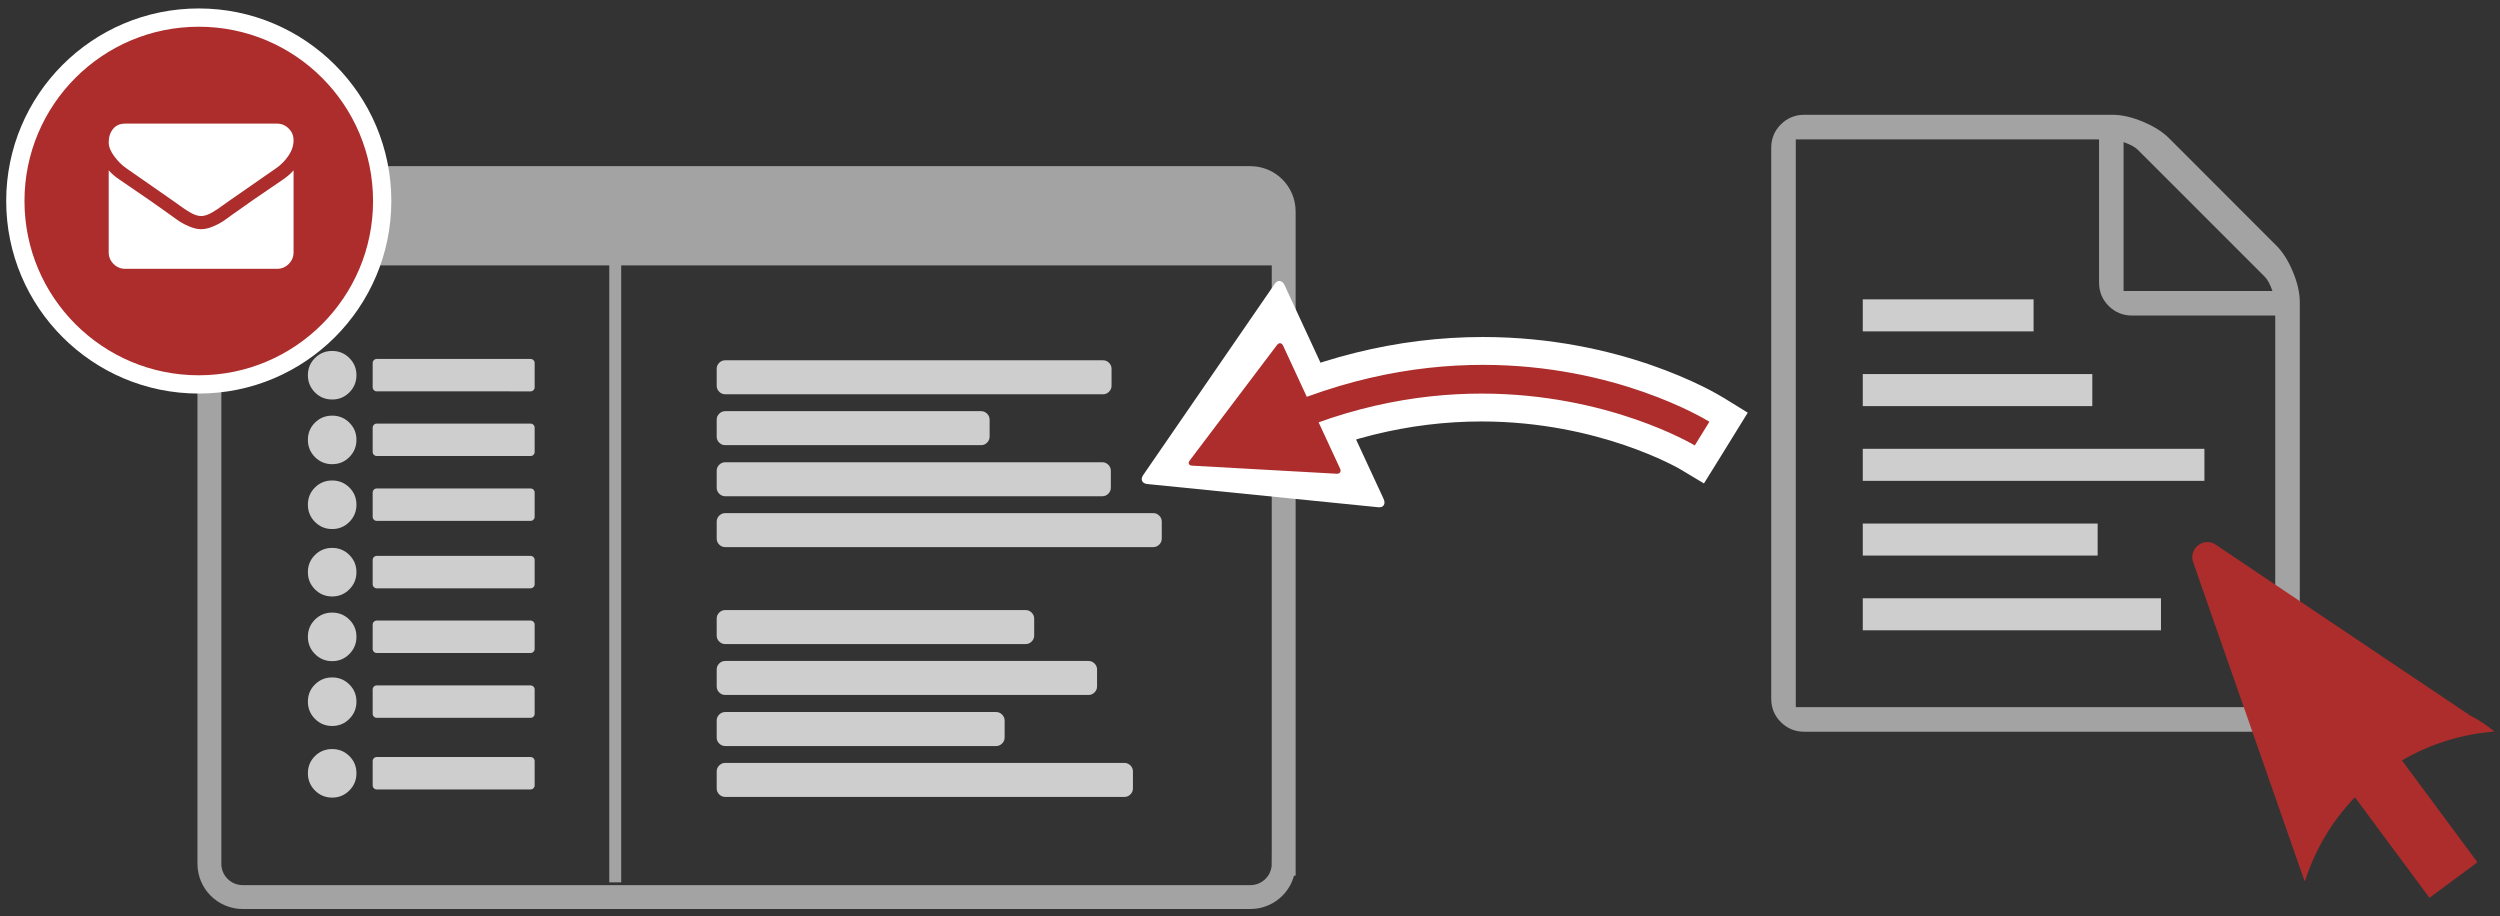 <?xml version="1.0" encoding="utf-8"?>
<!-- Generator: Adobe Illustrator 12.0.0, SVG Export Plug-In  -->
<!DOCTYPE svg PUBLIC "-//W3C//DTD SVG 1.1//EN" "http://www.w3.org/Graphics/SVG/1.1/DTD/svg11.dtd">
<svg  version="1.1" xmlns="http://www.w3.org/2000/svg" xmlns:xlink="http://www.w3.org/1999/xlink" xmlns:a="http://ns.adobe.com/AdobeSVGViewerExtensions/3.0/"
	 width="251" height="92" viewBox="-0.622 -0.848 251 92" enable-background="new -0.622 -0.848 251 92" xml:space="preserve">
<rect x="-0.622" y="-0.848" width="251" height="92" fill="#333333" stroke="none"/>
<defs>
</defs>
<g>
	<g>
		<path fill="#A3A3A3" d="M177.209,69.299V13.995c0-0.922,0.317-1.703,0.965-2.349c0.644-0.646,1.432-0.969,2.349-0.969h30.957
			c0.92,0,1.936,0.232,3.041,0.693c1.107,0.46,1.983,1.012,2.627,1.657l10.779,10.784c0.646,0.645,1.197,1.521,1.659,2.627
			c0.459,1.105,0.691,2.119,0.691,3.042v39.818c0,0.923-0.322,1.705-0.968,2.351c-0.643,0.645-1.431,0.968-2.353,0.968h-46.435
			c-0.917,0-1.705-0.323-2.349-0.968C177.527,71.004,177.209,70.222,177.209,69.299z M179.677,70.15h48.135V30.833h-14.376
			c-0.922,0-1.704-0.322-2.35-0.967c-0.646-0.647-0.964-1.43-0.964-2.35V13.145h-30.445V70.15z M212.587,28.367h14.944
			c-0.23-0.668-0.484-1.141-0.758-1.419l-12.77-12.766c-0.274-0.276-0.749-0.53-1.417-0.763V28.367z"/>
	</g>
</g>
<rect x="186.401" y="59.219" fill="#CECECE" width="29.939" height="3.215"/>
<rect x="186.401" y="36.708" fill="#CECECE" width="23.044" height="3.217"/>
<rect x="186.401" y="44.212" fill="#CECECE" width="34.3" height="3.217"/>
<rect x="186.401" y="51.716" fill="#CECECE" width="23.581" height="3.215"/>
<rect x="186.401" y="29.207" fill="#CECECE" width="17.148" height="3.216"/>
<path fill="none" stroke="#A3A3A3" stroke-width="2.397" d="M128.26,85.873c0,1.847-1.498,3.345-3.345,3.345H23.747
	c-1.847,0-3.345-1.498-3.345-3.345V20.378c0-1.848,1.498-3.345,3.345-3.345h101.169c1.847,0,3.345,1.497,3.345,3.345V85.873z"/>
<polygon fill="#A3A3A3" points="128.26,25.796 20.152,25.796 21.349,16.66 127.061,16.66 "/>
<g>
	<g>
		<path fill="#CECECE" d="M30.999,38.549c-0.474-0.476-0.709-1.052-0.709-1.728s0.235-1.25,0.709-1.723
			c0.475-0.475,1.051-0.711,1.727-0.711c0.678,0,1.253,0.236,1.728,0.711c0.474,0.473,0.711,1.047,0.711,1.723
			s-0.237,1.252-0.711,1.728c-0.475,0.476-1.05,0.713-1.728,0.713C32.049,39.262,31.473,39.025,30.999,38.549z M30.999,45.041
			c-0.474-0.476-0.709-1.053-0.709-1.731s0.235-1.251,0.709-1.722c0.475-0.471,1.051-0.706,1.727-0.706
			c0.678,0,1.253,0.235,1.728,0.706c0.474,0.471,0.711,1.043,0.711,1.722s-0.237,1.256-0.711,1.731
			c-0.475,0.478-1.05,0.715-1.728,0.715C32.049,45.755,31.473,45.518,30.999,45.041z M30.999,51.552
			c-0.474-0.477-0.709-1.054-0.709-1.732c0-0.677,0.235-1.252,0.709-1.723c0.475-0.47,1.051-0.705,1.727-0.705
			c0.678,0,1.253,0.235,1.728,0.705c0.474,0.471,0.711,1.046,0.711,1.723c0,0.679-0.237,1.256-0.711,1.732
			c-0.475,0.477-1.05,0.715-1.728,0.715C32.049,52.267,31.473,52.029,30.999,51.552z M36.794,38.038v-2.441
			c0-0.11,0.039-0.206,0.12-0.286c0.08-0.081,0.177-0.121,0.286-0.121h15.451c0.109,0,0.206,0.04,0.285,0.121
			c0.083,0.08,0.121,0.176,0.121,0.286v2.441c0,0.109-0.038,0.206-0.121,0.286c-0.079,0.08-0.176,0.121-0.285,0.121H37.201
			c-0.109,0-0.206-0.041-0.286-0.121C36.833,38.244,36.794,38.147,36.794,38.038z M36.794,44.531v-2.441
			c0-0.11,0.039-0.205,0.12-0.286c0.08-0.081,0.177-0.121,0.286-0.121h15.451c0.109,0,0.206,0.04,0.285,0.121
			c0.083,0.081,0.121,0.176,0.121,0.286v2.441c0,0.11-0.038,0.206-0.121,0.287c-0.079,0.078-0.176,0.119-0.285,0.119H37.201
			c-0.109,0-0.206-0.041-0.286-0.119C36.833,44.737,36.794,44.641,36.794,44.531z M36.794,51.042v-2.442
			c0-0.109,0.039-0.204,0.12-0.285c0.08-0.081,0.177-0.121,0.286-0.121h15.451c0.109,0,0.206,0.04,0.285,0.121
			c0.083,0.081,0.121,0.176,0.121,0.285v2.442c0,0.11-0.038,0.206-0.121,0.286c-0.079,0.08-0.176,0.121-0.285,0.121H37.201
			c-0.109,0-0.206-0.041-0.286-0.121C36.833,51.248,36.794,51.152,36.794,51.042z"/>
	</g>
</g>
<path fill="#CECECE" d="M30.999,58.323c-0.474-0.476-0.709-1.05-0.709-1.727s0.235-1.251,0.709-1.724
	c0.475-0.474,1.051-0.71,1.727-0.71c0.678,0,1.253,0.236,1.728,0.71c0.474,0.473,0.711,1.047,0.711,1.724s-0.237,1.251-0.711,1.727
	c-0.475,0.476-1.05,0.714-1.728,0.714C32.049,59.037,31.473,58.798,30.999,58.323z M30.999,64.815
	c-0.474-0.476-0.709-1.054-0.709-1.731c0-0.679,0.235-1.251,0.709-1.723c0.475-0.47,1.051-0.705,1.727-0.705
	c0.678,0,1.253,0.235,1.728,0.705c0.474,0.472,0.711,1.044,0.711,1.723c0,0.678-0.237,1.256-0.711,1.731
	c-0.475,0.478-1.05,0.716-1.728,0.716C32.049,65.531,31.473,65.292,30.999,64.815z M30.999,71.326
	c-0.474-0.476-0.709-1.053-0.709-1.731s0.235-1.252,0.709-1.722c0.475-0.472,1.051-0.707,1.727-0.707
	c0.678,0,1.253,0.235,1.728,0.707c0.474,0.47,0.711,1.043,0.711,1.722s-0.237,1.256-0.711,1.731
	c-0.475,0.477-1.05,0.715-1.728,0.715C32.049,72.041,31.473,71.802,30.999,71.326z M36.794,57.812v-2.441
	c0-0.109,0.039-0.207,0.12-0.287c0.08-0.08,0.177-0.12,0.286-0.12h15.451c0.109,0,0.206,0.04,0.285,0.12
	c0.083,0.08,0.121,0.178,0.121,0.287v2.441c0,0.109-0.038,0.205-0.121,0.287c-0.079,0.078-0.176,0.119-0.285,0.119H37.201
	c-0.109,0-0.206-0.041-0.286-0.119C36.833,58.017,36.794,57.921,36.794,57.812z M36.794,64.304v-2.44c0-0.11,0.039-0.207,0.12-0.286
	c0.08-0.082,0.177-0.122,0.286-0.122h15.451c0.109,0,0.206,0.04,0.285,0.122c0.083,0.079,0.121,0.176,0.121,0.286v2.44
	c0,0.11-0.038,0.206-0.121,0.287c-0.079,0.08-0.176,0.121-0.285,0.121H37.201c-0.109,0-0.206-0.041-0.286-0.121
	C36.833,64.51,36.794,64.415,36.794,64.304z M36.794,70.815v-2.44c0-0.11,0.039-0.206,0.12-0.287c0.08-0.08,0.177-0.121,0.286-0.121
	h15.451c0.109,0,0.206,0.041,0.285,0.121c0.083,0.081,0.121,0.177,0.121,0.287v2.44c0,0.11-0.038,0.206-0.121,0.287
	c-0.079,0.08-0.176,0.12-0.285,0.12H37.201c-0.109,0-0.206-0.04-0.286-0.12C36.833,71.021,36.794,70.925,36.794,70.815z
	 M30.999,78.516c-0.474-0.476-0.709-1.054-0.709-1.73c0-0.679,0.235-1.253,0.709-1.724c0.475-0.471,1.051-0.705,1.727-0.705
	c0.678,0,1.253,0.234,1.728,0.705c0.474,0.471,0.711,1.045,0.711,1.724c0,0.677-0.237,1.255-0.711,1.73
	c-0.475,0.478-1.05,0.715-1.728,0.715C32.049,79.231,31.473,78.994,30.999,78.516z M36.794,78.005v-2.441
	c0-0.109,0.039-0.205,0.12-0.285c0.08-0.081,0.177-0.121,0.286-0.121h15.451c0.109,0,0.206,0.04,0.285,0.121
	c0.083,0.08,0.121,0.176,0.121,0.285v2.441c0,0.111-0.038,0.206-0.121,0.287c-0.079,0.081-0.176,0.121-0.285,0.121H37.201
	c-0.109,0-0.206-0.04-0.286-0.121C36.833,78.211,36.794,78.117,36.794,78.005z"/>
<path fill="#CECECE" d="M71.334,62.963v-1.706c0-0.23,0.084-0.43,0.253-0.6c0.17-0.169,0.368-0.253,0.599-0.253h30.17
	c0.232,0,0.431,0.084,0.6,0.253c0.168,0.17,0.254,0.369,0.254,0.6v1.706c0,0.23-0.086,0.432-0.254,0.6
	c-0.169,0.169-0.367,0.253-0.6,0.253h-30.17c-0.23,0-0.429-0.084-0.599-0.253C71.418,63.395,71.334,63.194,71.334,62.963z
	 M71.334,68.072v-1.706c0-0.23,0.084-0.431,0.253-0.599c0.17-0.17,0.368-0.254,0.599-0.254h36.482c0.232,0,0.431,0.084,0.601,0.254
	c0.168,0.168,0.254,0.368,0.254,0.599v1.706c0,0.231-0.086,0.432-0.254,0.6c-0.17,0.17-0.368,0.254-0.601,0.254H72.186
	c-0.23,0-0.429-0.084-0.599-0.254C71.418,68.503,71.334,68.303,71.334,68.072z M71.334,73.2v-1.706c0-0.231,0.084-0.43,0.253-0.6
	c0.17-0.168,0.368-0.254,0.599-0.254H99.39c0.23,0,0.431,0.086,0.599,0.254c0.169,0.17,0.254,0.368,0.254,0.6V73.2
	c0,0.231-0.085,0.431-0.254,0.601c-0.168,0.168-0.368,0.253-0.599,0.253H72.186c-0.23,0-0.429-0.085-0.599-0.253
	C71.418,73.63,71.334,73.431,71.334,73.2z M71.334,78.309v-1.707c0-0.23,0.084-0.43,0.253-0.599c0.17-0.169,0.368-0.254,0.599-0.254
	h40.087c0.232,0,0.431,0.085,0.6,0.254c0.168,0.169,0.252,0.368,0.252,0.599v1.707c0,0.229-0.084,0.43-0.252,0.599
	c-0.169,0.17-0.367,0.254-0.6,0.254H72.186c-0.23,0-0.429-0.084-0.599-0.254C71.418,78.739,71.334,78.539,71.334,78.309z"/>
<path fill="#CECECE" d="M71.334,37.883v-1.706c0-0.23,0.084-0.431,0.253-0.6c0.17-0.17,0.368-0.252,0.599-0.252h37.939
	c0.23,0,0.43,0.082,0.599,0.252c0.169,0.169,0.254,0.369,0.254,0.6v1.706c0,0.231-0.085,0.431-0.254,0.6
	c-0.169,0.17-0.368,0.254-0.599,0.254H72.186c-0.23,0-0.429-0.084-0.599-0.254C71.418,38.314,71.334,38.115,71.334,37.883z
	 M71.334,42.993v-1.706c0-0.23,0.084-0.432,0.253-0.6c0.17-0.169,0.368-0.254,0.599-0.254h25.696c0.232,0,0.432,0.085,0.601,0.254
	c0.169,0.168,0.253,0.369,0.253,0.6v1.706c0,0.231-0.084,0.431-0.253,0.6s-0.368,0.253-0.601,0.253H72.186
	c-0.23,0-0.429-0.084-0.599-0.253C71.418,43.423,71.334,43.224,71.334,42.993z M71.334,48.121v-1.706c0-0.231,0.084-0.432,0.253-0.6
	c0.17-0.169,0.368-0.253,0.599-0.253h37.868c0.229,0,0.43,0.084,0.598,0.253c0.171,0.168,0.255,0.368,0.255,0.6v1.706
	c0,0.23-0.084,0.43-0.255,0.6c-0.168,0.169-0.368,0.253-0.598,0.253H72.186c-0.23,0-0.429-0.084-0.599-0.253
	C71.418,48.55,71.334,48.351,71.334,48.121z M71.334,53.228v-1.705c0-0.231,0.084-0.431,0.253-0.6
	c0.17-0.169,0.368-0.254,0.599-0.254h42.982c0.23,0,0.428,0.085,0.599,0.254c0.169,0.169,0.253,0.368,0.253,0.6v1.705
	c0,0.232-0.084,0.432-0.253,0.6c-0.171,0.17-0.368,0.254-0.599,0.254H72.186c-0.23,0-0.429-0.084-0.599-0.254
	C71.418,53.66,71.334,53.46,71.334,53.228z"/>
<line fill="none" stroke="#A3A3A3" stroke-width="1.198" x1="61.148" y1="87.74" x2="61.148" y2="23.625"/>
<path fill="#AD2D2D" stroke="#FFFFFF" stroke-width="1.835" d="M37.75,19.332c0,10.172-8.244,18.416-18.418,18.416
	c-10.17,0-18.414-8.244-18.414-18.416c0-10.17,8.244-18.414,18.414-18.414C29.505,0.917,37.75,9.162,37.75,19.332z"/>
<path fill="#FFFFFF" d="M10.292,13.449c0-0.539,0.145-0.987,0.432-1.346c0.284-0.358,0.693-0.539,1.225-0.539h15.247
	c0.447,0,0.836,0.163,1.161,0.487c0.33,0.324,0.494,0.715,0.494,1.17c0,0.546-0.169,1.066-0.509,1.563
	c-0.338,0.498-0.758,0.924-1.264,1.273c-2.595,1.803-4.207,2.924-4.845,3.366c-0.069,0.048-0.217,0.153-0.441,0.315
	c-0.224,0.162-0.41,0.293-0.559,0.395c-0.149,0.1-0.327,0.212-0.539,0.336c-0.209,0.125-0.409,0.217-0.595,0.28
	c-0.186,0.062-0.358,0.093-0.518,0.093h-0.011H19.56c-0.159,0-0.331-0.031-0.517-0.093c-0.187-0.063-0.386-0.155-0.596-0.28
	c-0.212-0.124-0.392-0.236-0.538-0.336c-0.149-0.102-0.335-0.232-0.561-0.395c-0.223-0.162-0.369-0.268-0.438-0.315
	c-0.631-0.442-1.534-1.071-2.714-1.891c-1.183-0.817-1.889-1.31-2.121-1.476c-0.432-0.289-0.835-0.688-1.214-1.195
	C10.479,14.354,10.292,13.883,10.292,13.449z M10.292,24.482v-8.224c0.306,0.339,0.654,0.64,1.046,0.901
	c2.5,1.699,4.216,2.89,5.147,3.572c0.395,0.291,0.712,0.518,0.959,0.679c0.244,0.163,0.57,0.329,0.978,0.497
	c0.408,0.169,0.788,0.255,1.139,0.255h0.011h0.011c0.353,0,0.731-0.086,1.14-0.255c0.407-0.168,0.732-0.334,0.979-0.497
	c0.245-0.161,0.564-0.388,0.958-0.679c1.174-0.85,2.893-2.04,5.157-3.572c0.394-0.269,0.738-0.568,1.035-0.901v8.224
	c0,0.457-0.163,0.847-0.487,1.172c-0.324,0.324-0.713,0.487-1.168,0.487H11.948c-0.454,0-0.844-0.163-1.17-0.487
	C10.456,25.329,10.292,24.939,10.292,24.482z"/>
<g>
	<g>
		<path fill="#FFFFFF" d="M128.349,27.784l9.943,21.458c0.115,0.25,0.119,0.461,0.018,0.627c-0.105,0.168-0.296,0.236-0.563,0.209
			l-23.172-2.329c-0.269-0.03-0.445-0.132-0.525-0.306c-0.082-0.176-0.045-0.374,0.105-0.597l13.204-19.188
			c0.151-0.224,0.326-0.32,0.52-0.294C128.076,27.393,128.23,27.531,128.349,27.784z"/>
	</g>
</g>
<g>
	<path fill="#AD2D2D" d="M123.542,40.553l-1.246,0.636l2.542,4.984l1.246-0.636c23.318-11.901,42.528-0.584,42.72-0.468l1.186,0.717
		l0.731-1.176l2.204-3.567l-1.188-0.735C170.859,39.762,149.887,27.109,123.542,40.553z"/>
	<path fill="#FFFFFF" d="M148.264,32.988c-8.606,0-17.139,2.126-25.358,6.32l-2.492,1.271l1.272,2.492l1.272,2.492l1.271,2.491
		l2.492-1.271c6.911-3.528,14.113-5.316,21.405-5.316c11.804,0,19.882,4.757,19.962,4.805l2.367,1.418l1.457-2.344l1.47-2.379
		l1.471-2.382l-2.382-1.469C171.456,38.489,162.14,32.988,148.264,32.988L148.264,32.988z M124.177,41.8
		c8.856-4.52,17.08-6.016,24.087-6.016c13.273,0,22.18,5.367,22.738,5.712l0,0l0,0l-1.47,2.379
		c-0.129-0.077-8.688-5.206-21.406-5.206c-6.63,0-14.391,1.394-22.677,5.622L124.177,41.8L124.177,41.8L124.177,41.8z"/>
</g>
<path fill="#AD2D2D" d="M128.198,33.85l5.728,12.36c0.068,0.145,0.065,0.268-0.004,0.368c-0.07,0.101-0.19,0.146-0.358,0.136
	l-14.496-0.81c-0.165-0.011-0.273-0.066-0.322-0.167c-0.046-0.102-0.021-0.219,0.081-0.354l8.755-11.584
	c0.099-0.135,0.21-0.196,0.334-0.187C128.036,33.627,128.129,33.705,128.198,33.85z"/>
<path fill="#AD2D2D" d="M249.814,72.602c-0.75-0.635-1.559-1.171-2.416-1.601l-25.553-17.156c-0.275-0.193-0.576-0.283-0.905-0.27
	c-0.326,0.014-0.614,0.123-0.862,0.33c-0.333,0.242-0.528,0.575-0.582,0.996c-0.03,0.25-0.005,0.484,0.077,0.701l10.494,30.045
	c0.092,0.289,0.189,0.574,0.303,0.858l0.351,1.003c0.014,0.049,0.044,0.086,0.066,0.131c0.993-3.101,2.676-6.001,5.025-8.443
	l7.484,10.096l4.816-3.57l-7.579-10.227C243.442,73.8,246.614,72.847,249.814,72.602z"/>
</svg>
